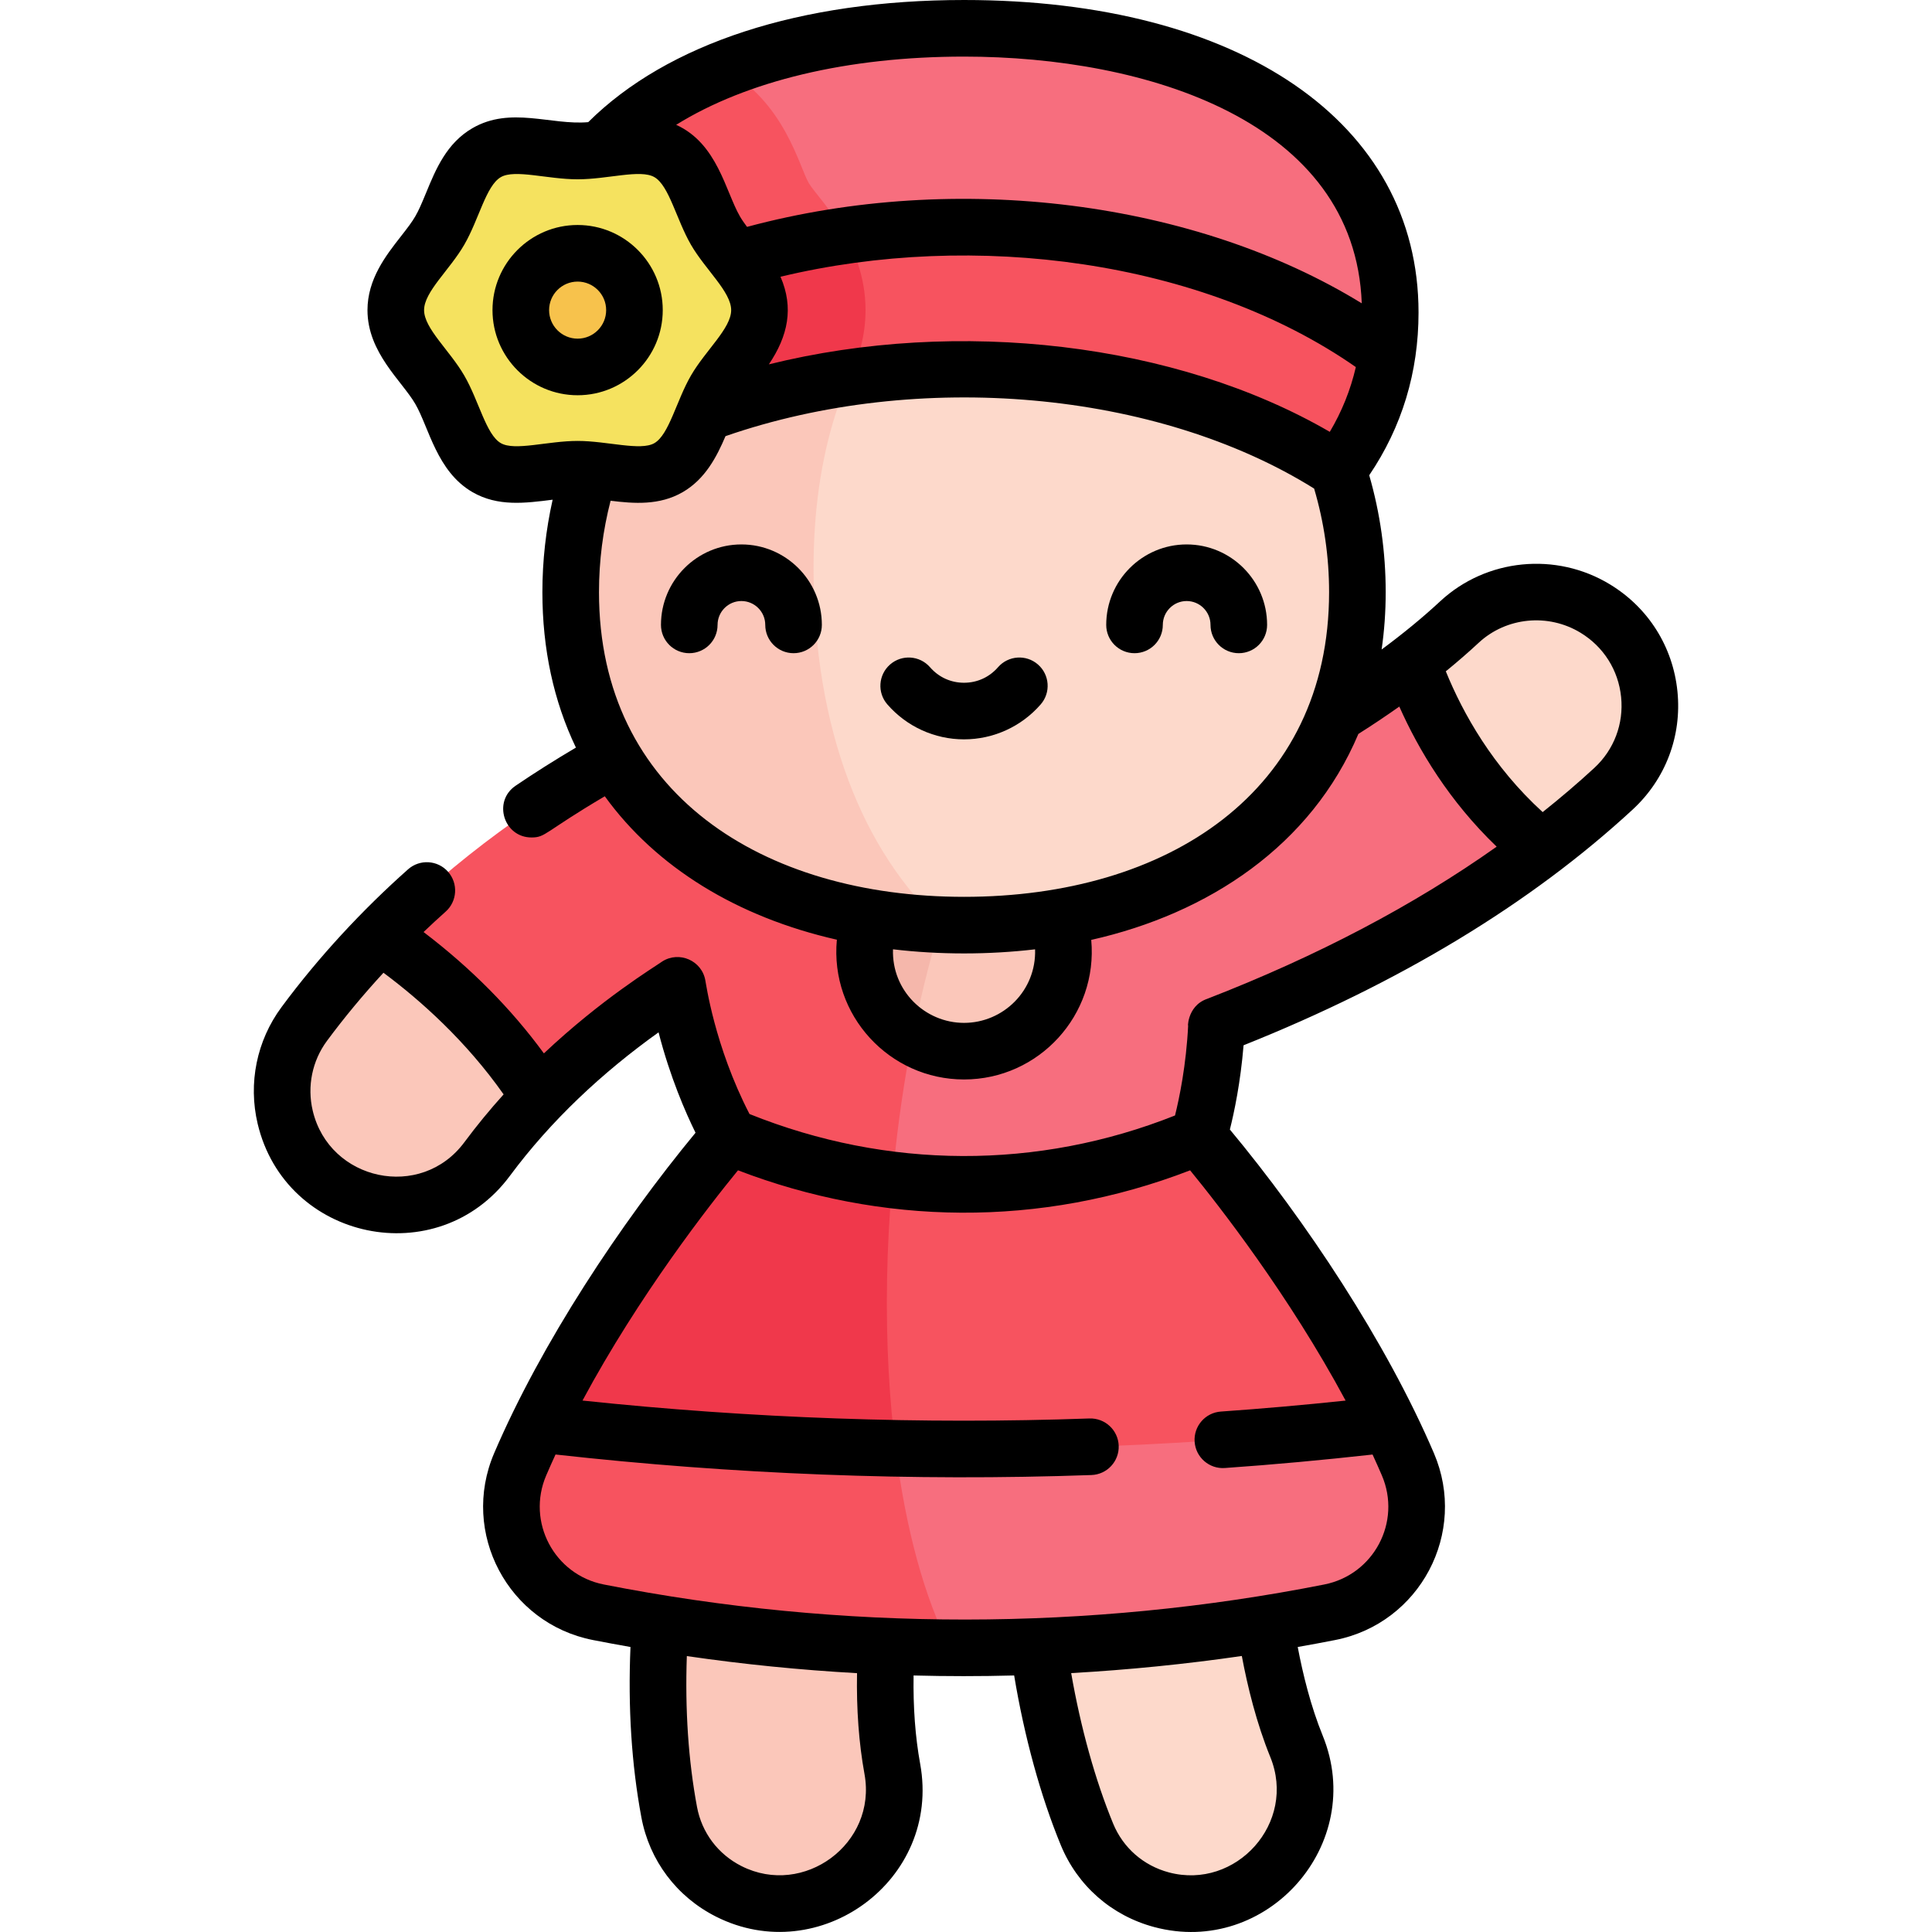 <?xml version="1.0" encoding="UTF-8"?> <svg xmlns="http://www.w3.org/2000/svg" id="Capa_1" height="512" viewBox="0 0 512.032 512.032" width="512"><g><g><g><g><g><path d="m236.49 468.813c2.41 13.223-4.046 26.466-16.135 32.34l-.663.321c-17.651 8.574-38.746-1.918-42.34-21.215-2.861-15.362-3.665-32.069-2.39-50.021-.587-29.408 65.979-26.342 59.951 6.064-.652 10.573-.381 21.768 1.577 32.511z" fill="#fbc7ba"></path><path d="m343.6 462.809c5.08 12.45 1.476 26.737-9.147 34.97l-.582.452c-15.512 12.018-38.314 6.084-45.794-12.068-9.796-23.771-12.617-48.476-12.882-49.83 0-29.247 56.366-37.009 60.101-5.974 1.537 10.482 4.188 22.339 8.304 32.45z" fill="#fdd9cb"></path><path d="m317.656 301.18h.01s3.142-9.811 4.386-24.128c.278-3.193 2.306-5.989 5.281-7.182 31.01-12.436 58.214-27.473 81.268-44.957 18.762-23.896-7.008-59.298-34.378-49.449-5.703 4.418-12.43 9.137-20.271 13.996-23.593 16.72-54.459 15.883-85.669 11.983-67.79-.427-71.789 105.696-32.956 129.669 33.521 6.52 74.286-6.582 82.329-29.932z" fill="#f76e7e"></path><path d="m268.283 201.444c-39.264-4.907-79.071-14.664-105.62-.427-19.077 10.633-41.527 25.904-61.989 46.878-19.033 35.724 21.17 57.969 42.34 42.902 10.191-10.566 21.191-19.348 31.74-26.498 2.235-1.515 5.284-.254 5.849 2.386 4.34 20.277 12.722 34.494 12.722 34.494 7.439 16.903 23.633 26.361 42.001 29.933.23-5.772.599-11.639 1.116-17.581 4.076-46.861 16.325-87.621 31.841-112.087z" fill="#f7535f"></path><path d="m280.256 243.177c-2.759-11.913-13.162-18.054-23.795-18.401-21.134 4.239-29.821 33.607-14.582 50.039 3.919 2.376 8.547 3.774 13.617 3.774 18.352 0 31.015-18.286 24.76-35.412z" fill="#fbc7ba"></path><path d="m230.737 243.177c-4.524 12.385.851 25.399 11.142 31.638 3.689-18.723 8.689-35.694 14.582-50.039-11.229-.366-22.714 5.733-25.724 18.401z" fill="#f5b7ab"></path><path d="m359.745 156.93c0-11.275-1.787-22.139-5.111-32.31-12.65-33.98-67.993-49.974-118.01-44.264-62.947 16.894-70.226 138.995 13.115 164.722 60.158 2.171 110.006-28.652 110.006-88.148z" fill="#fdd9cb"></path><path d="m215.61 150.597c0-30.625 8.162-53.747 21.015-70.24-34.608 3.951-66.667 18.289-80.266 44.264-3.323 10.171-5.111 21.035-5.111 32.31 0 55.608 43.498 86.164 98.492 88.149-20.825-19.334-34.13-51.142-34.13-94.483z" fill="#fbc7ba"></path><path d="m213.134 45.9c-24.831 8.789-20.003 54.473 11.947 54.147 45.247-6.505 94.55 1.669 129.554 24.573 6.757-9.016 11.205-19.297 12.962-30.623-10.354-43.79-91.787-61.978-154.463-48.097z" fill="#f7535f"></path><path d="m214.352 48.539c-.367-.635-.764-1.54-1.219-2.639-32.385 7.173-59.763 22.905-69.738 48.097 1.757 11.326 6.205 21.607 12.962 30.623 19.519-12.772 43.493-20.946 68.722-24.573 2.439-4.964 4.311-10.934 4.311-17.857.002-17.961-12.64-29.619-15.038-33.651z" fill="#f0384b"></path><path d="m255.496 7.5c-23.543 0-45.401 3.619-63.496 10.805-18.49 11.451-10.643 46.09 32.096 44.13 50.709-7.253 105.912 3.282 143.501 31.562.562-3.625.853-7.36.853-11.195 0-49.91-50.573-75.302-112.954-75.302z" fill="#f76e7e"></path><path d="m192 18.305c-29.851 11.855-49.457 33.423-49.457 64.497 0 3.835.291 7.57.853 11.195 22.274-16.758 50.701-27.271 80.7-31.562-3.767-6.906-8.389-11.619-9.744-13.896-2.561-4.427-6.431-21.52-22.352-30.234z" fill="#f7535f"></path><path d="m368.259 377.446c-20.151-41.356-50.593-76.266-50.593-76.266h-.01c-25.239 10.711-53.133 14.917-81.137 11.522-30.837 1.151-30.837 78.507 4.209 91.191 58.919 1.207 122.7-9.629 127.531-26.447z" fill="#f7535f"></path><path d="m236.519 312.702c-14.486-1.756-29-5.543-43.192-11.522 0 0-30.442 34.91-50.593 76.266 10.992 17.607 53.081 25.526 97.995 26.447-5.071-23.371-7.453-54.846-4.21-91.191z" fill="#f0384b"></path><path d="m352.396 427.296c17.822-3.494 27.892-22.52 20.733-39.218-1.536-3.584-3.163-7.129-4.87-10.633-43.475 5.083-87.223 7.195-130.923 6.378-27.022 3.033-21.192 51.361 14.469 52.882 34.362.261 68.144-2.991 100.591-9.409z" fill="#f76e7e"></path><path d="m177.182 123.938c-6.638 3.844-15.952.422-24.097.422-8.233 0-17.46 3.424-24.107-.422-6.858-3.966-8.454-13.805-12.43-20.653-3.845-6.647-11.657-12.862-11.657-21.095 0-8.223 7.811-14.438 11.657-21.085 3.976-6.858 5.572-16.687 12.43-20.653 6.647-3.845 15.874-.432 24.107-.432 8.232 0 17.44-3.412 24.097.432 6.858 3.966 8.464 13.795 12.43 20.653 3.817 6.595 11.667 12.852 11.667 21.085s-7.821 14.448-11.667 21.095c-3.948 6.802-5.571 16.683-12.43 20.653z" fill="#f5e25f"></path><path d="m142.733 377.446c-1.707 3.504-3.333 7.048-4.87 10.633-7.159 16.697 2.912 35.724 20.733 39.218 31.174 6.128 62.424 9.177 93.209 9.41-6.766-13.155-11.764-31.402-14.469-52.882-31.6-.592-63.175-2.704-94.603-6.379z" fill="#f7535f"></path><path d="m427.628 209.03c-6.221 5.746-12.985 11.333-19.026 15.884-18.996-15.261-29.067-34.408-34.378-49.449 4.94-3.815 9.107-7.39 12.591-10.633 9.819-9.107 24.529-10.512 35.975-3.544 17.053 10.366 19.495 34.173 4.838 47.742z" fill="#fdd9cb"></path><circle cx="153.085" cy="82.19" fill="#f7c24c" r="15.06"></circle><path d="m143.015 290.798v.01c-4.88 5.04-9.548 10.492-13.906 16.366-8.735 11.787-24.699 15.542-37.782 8.916-16.597-8.404-21.757-29.75-10.693-44.7 6.305-8.524 13.062-16.346 20.041-23.494 13.604 9.317 29.96 23.384 42.34 42.902z" fill="#fbc7ba"></path></g></g></g></g><g><path d="m196.49 144.29c-11.753 0-21.315 9.566-21.315 21.325 0 4.143 3.357 7.5 7.5 7.5s7.5-3.357 7.5-7.5c0-3.487 2.833-6.325 6.315-6.325 3.487 0 6.325 2.838 6.325 6.325 0 4.143 3.357 7.5 7.5 7.5s7.5-3.357 7.5-7.5c0-11.759-9.567-21.325-21.325-21.325z"></path><path d="m314.493 144.29c-11.753 0-21.315 9.566-21.315 21.325 0 4.143 3.357 7.5 7.5 7.5s7.5-3.357 7.5-7.5c0-3.487 2.833-6.325 6.315-6.325 3.487 0 6.325 2.838 6.325 6.325 0 4.143 3.357 7.5 7.5 7.5s7.5-3.357 7.5-7.5c.001-11.759-9.566-21.325-21.325-21.325z"></path><path d="m275.078 176.102c-3.123-2.719-7.86-2.389-10.581.735-2.306 2.65-5.505 4.109-9.008 4.11-3.5 0-6.698-1.46-9.004-4.11-2.721-3.126-7.458-3.452-10.581-.735-3.125 2.719-3.454 7.456-.735 10.581 5.123 5.888 12.529 9.265 20.32 9.265 7.794-.001 15.201-3.377 20.324-9.265 2.72-3.125 2.39-7.863-.735-10.581z"></path><path d="m175.646 82.19c0-12.439-10.121-22.561-22.561-22.561s-22.561 10.121-22.561 22.561 10.121 22.561 22.561 22.561 22.561-10.121 22.561-22.561zm-30.121 0c0-4.169 3.392-7.561 7.561-7.561s7.561 3.392 7.561 7.561-3.392 7.561-7.561 7.561-7.561-3.392-7.561-7.561z"></path><path d="m444.566 183.239c-1.192-11.841-7.71-22.178-17.877-28.357-14.279-8.694-32.775-6.864-44.985 4.461-4.572 4.256-9.82 8.563-15.537 12.794.712-4.909 1.079-9.98 1.079-15.206 0-10.561-1.473-20.963-4.365-30.978 8.669-12.803 13.07-27.296 13.07-43.15-.001-50.301-47.282-82.803-120.455-82.803-43.359 0-78.575 11.474-99.604 32.374-9.865.865-20.569-4.258-30.67 1.586-6.874 3.976-9.745 10.944-12.277 17.093-2.503 6.077-2.912 6.75-6.742 11.649-3.926 5.019-8.812 11.266-8.812 19.488 0 11.294 9.177 18.823 12.671 24.861 3.638 6.266 5.68 17.896 15.159 23.378 6.714 3.884 13.965 2.932 21.242 2.005-1.792 7.995-2.717 16.194-2.717 24.496 0 15.087 2.993 28.907 8.886 41.204-5.497 3.242-10.857 6.625-15.991 10.112-6.119 4.155-3.118 13.706 4.22 13.706 3.824 0 3.318-1.421 19.427-10.919 13.565 18.757 34.988 32 61.503 38.013-1.87 20.019 13.93 37.042 33.703 37.042 19.818 0 35.541-17.054 33.71-36.989 31.091-6.997 58.303-24.983 70.8-54.583 3.735-2.363 7.36-4.79 10.851-7.257 5.13 11.53 13.213 25.046 25.8 37.13-21.889 15.509-47.56 29.021-76.711 40.328-5.697 1.952-5.125 8.616-5.04 6.868-.525 10.778-2.372 19.554-3.494 24.047-36.379 14.459-76.184 14.326-112.771-.388-9.322-18.042-11.557-34.884-11.692-35.333-.882-5.339-6.959-7.969-11.445-5.089-2.301 1.625-16.019 9.909-31.358 24.35-8.645-11.828-19.322-22.599-31.889-32.157 1.926-1.834 3.869-3.646 5.846-5.401 3.098-2.75 3.379-7.49.629-10.588-2.748-3.096-7.488-3.38-10.588-.629-11.952 10.613-23.567 23.046-33.539 36.528-6.564 8.87-8.867 20.134-6.318 30.902 7.345 31.021 47.755 39.573 66.845 13.812 10.94-14.745 24.53-27.397 39.404-38.041 3.054 11.87 7.176 21.29 9.799 26.608-19.893 24.098-40.84 55.687-53.365 84.915-9.046 21.099 3.693 45.122 26.181 49.531 3.308.65 6.624 1.259 9.945 1.844-.687 15.992.279 31.146 2.885 45.133 2.135 11.466 9.35 21.063 19.793 26.333 27.363 13.801 59.72-9.626 54.097-40.496-1.3-7.133-1.877-14.989-1.746-23.418 8.824.229 17.582.238 26.655-.003 2.689 16.219 7.008 31.976 12.364 44.973 4.444 10.784 13.476 18.697 24.779 21.709 29.854 7.96 56.357-21.994 44.625-50.75-3.157-7.751-5.251-16.263-6.616-23.481 3.322-.585 6.629-1.194 9.907-1.842 22.524-4.416 35.218-28.462 26.185-49.531-12.637-29.498-34.033-61.68-54.073-85.771 1.135-4.516 2.818-12.449 3.63-22.327 41.45-16.557 76.146-37.558 103.144-62.494 8.717-8.066 13.033-19.472 11.843-31.292zm-237.713-109.893c51.406-12.365 111.834-4.368 152.481 23.939-1.399 6.05-3.703 11.786-6.903 17.169-40.729-23.645-98.423-30.335-148.663-17.89 5.079-7.534 6.651-15 3.085-23.218zm154.048 7.045c-43.944-27.021-107.06-35.284-162.916-20.262-.723-.97-1.375-1.903-1.881-2.778-3.841-6.644-5.947-19.308-16.902-24.269 18.695-11.625 45.422-18.082 76.294-18.082 48.318 0 103.632 17.093 105.405 65.391zm-228.168 37.054c-3.921-2.267-5.791-11.2-9.692-17.916-3.857-6.666-10.648-12.483-10.648-17.339 0-4.853 6.769-10.627 10.645-17.322 3.906-6.739 5.762-15.649 9.697-17.924 3.72-2.154 12.355.576 20.352.576 7.985 0 16.606-2.731 20.342-.576 3.919 2.267 5.807 11.197 9.693 17.918 3.831 6.619 10.658 12.475 10.658 17.328 0 4.849-6.8 10.667-10.653 17.33-3.86 6.651-5.79 15.663-9.702 17.927-3.678 2.13-12.534-.588-20.338-.588-7.939 0-16.652 2.728-20.354.586zm122.763 153.644c-10.383 0-19.192-8.553-18.828-19.499 6.125.723 12.429 1.094 18.828 1.094 6.467 0 12.744-.378 18.829-1.085.354 10.944-8.444 19.49-18.829 19.49zm0-33.404c-53.329 0-96.749-27.404-96.749-80.754 0-8.242 1.045-16.362 3.077-24.224 6.164.765 12.954 1.289 19.115-2.278 6.004-3.474 9.055-9.472 11.339-14.838 51.134-17.726 114.353-12.105 156.001 13.895 2.623 8.856 3.966 18.073 3.966 27.445 0 52.922-42.826 80.754-96.749 80.754zm-132.413 65.023c-11.527 15.552-35.799 10.257-40.199-8.334-1.529-6.46-.152-13.212 3.78-18.524 4.531-6.126 9.574-12.196 14.966-18.047 9.901 7.377 21.895 18.102 31.843 32.24-3.683 4.082-7.168 8.322-10.39 12.665zm106.029 167.45c3.368 18.486-16.102 32.726-32.583 24.414-6.229-3.143-10.531-8.86-11.803-15.687-2.302-12.359-3.193-25.782-2.696-39.98 14.972 2.18 30.037 3.688 45.107 4.528-.171 9.556.481 18.525 1.975 26.725zm107.545-4.516c7.124 17.459-9.082 35.334-26.873 30.594-6.742-1.797-12.126-6.509-14.771-12.93-4.739-11.499-8.605-25.425-11.122-39.89 15.116-.852 30.308-2.371 45.226-4.536 1.513 8.088 3.886 17.788 7.54 26.762zm19.964-94.448c-11.059 1.167-22.135 2.143-33.053 2.907-4.132.289-7.247 3.873-6.958 8.005.29 4.145 3.893 7.252 8.005 6.958 12.929-.905 26.071-2.115 39.151-3.572.855 1.858 1.684 3.711 2.469 5.542 5.272 12.299-2.135 26.325-15.295 28.904-62.253 12.315-127.564 12.449-190.901-.003-13.143-2.575-20.554-16.603-15.282-28.902.786-1.833 1.616-3.689 2.473-5.55 46.941 5.226 94.45 7.13 142.028 5.441 4.14-.146 7.376-3.622 7.229-7.762s-3.614-7.364-7.762-7.229c-44.448 1.578-89.589-.023-134.35-4.746 15.015-27.961 33.683-51.83 41.215-61.025 37.888 14.547 79.963 15.403 119.82.007 7.535 9.202 26.199 33.068 41.211 61.025zm65.918-167.674c-4.343 4.012-8.923 7.908-13.691 11.708-13.207-12.042-21.081-26.053-25.668-37.308 3.097-2.527 6.022-5.064 8.733-7.588 7.306-6.773 18.399-7.857 26.979-2.634 6.114 3.716 10.032 9.929 10.748 17.045.716 7.093-1.875 13.94-7.101 18.777z"></path></g></g></svg> 